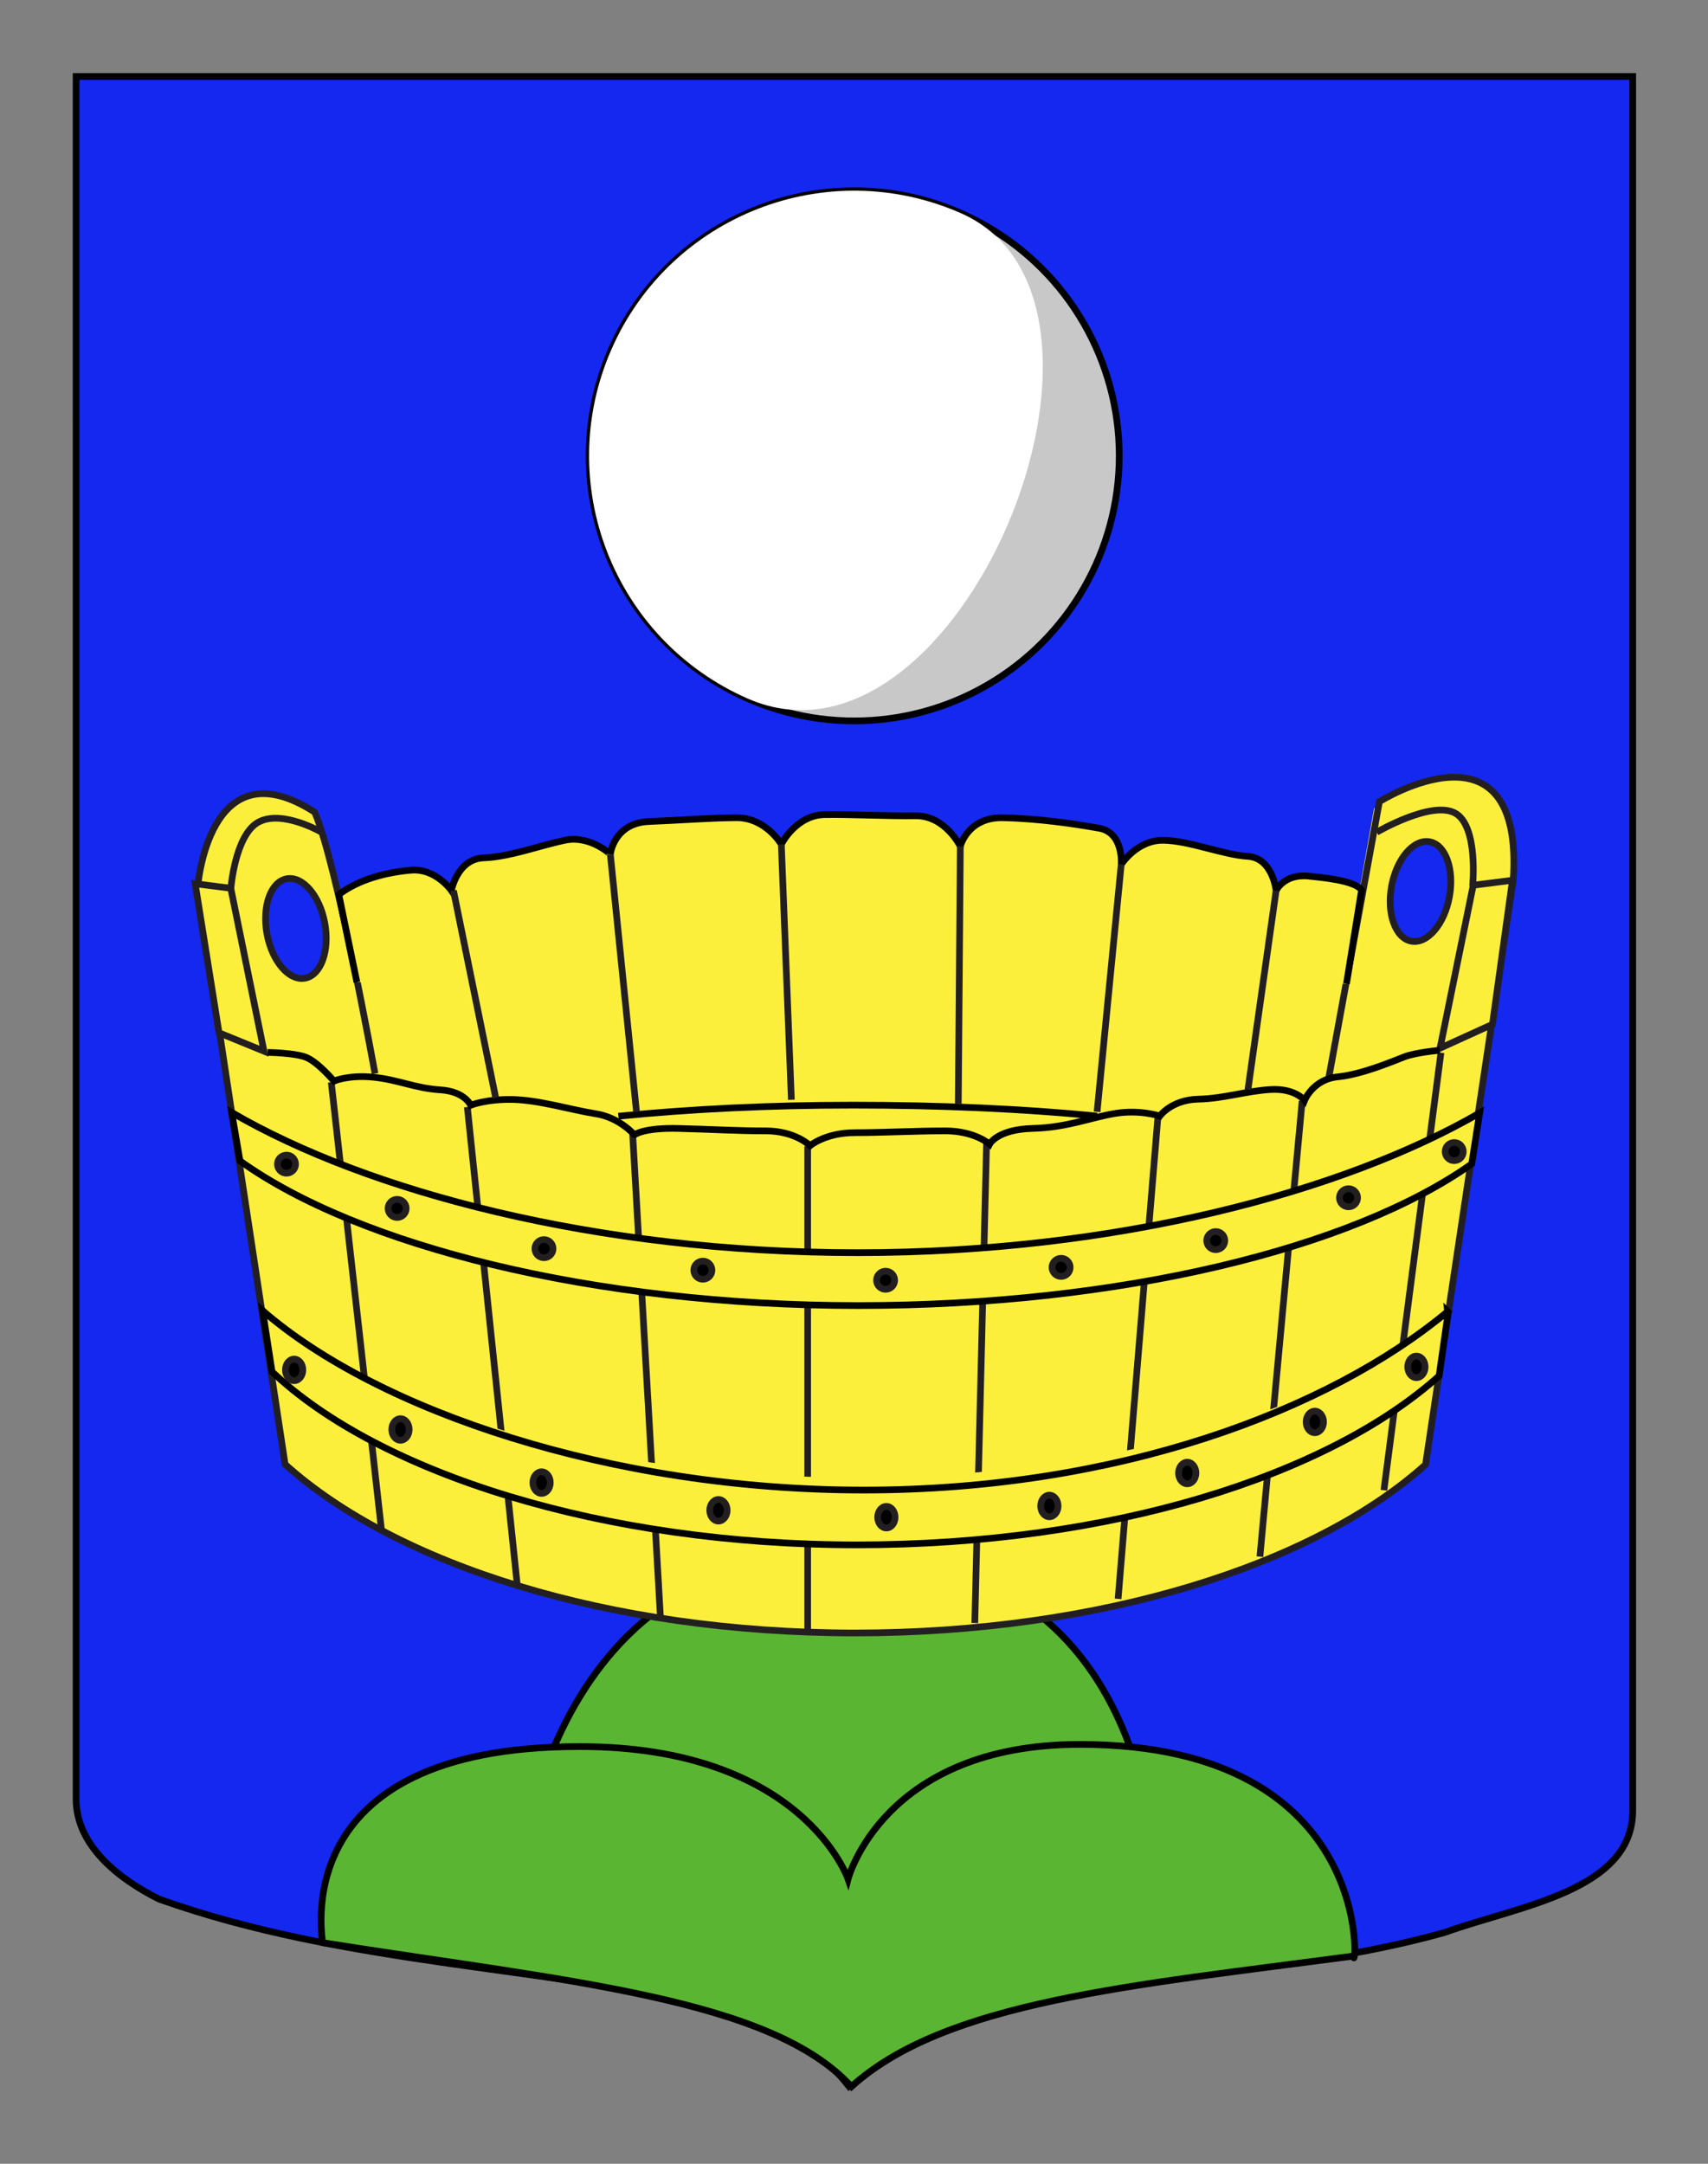 <?xml version="1.0" encoding="UTF-8"?>
<svg id="Zuber" xmlns="http://www.w3.org/2000/svg" width="255.118" height="323.148" version="1.1" viewBox="0 0 255.118 323.148">
  <rect x="0" y="0" width="255.118" height="323.148" fill="#808080" stroke="none"/>
  <!-- Generator: Adobe Illustrator 29.4.0, SVG Export Plug-In . SVG Version: 2.1.0 Build 152)  -->
  <path id="Fond_ecu" d="M11.369,11.419h232.504v258.998c0,12.009-17.099,14.209-28.1,18.196-25,6.98-51,5.983-76,12.963-5,1.994-9,5.982-13,9.972-4-4.985-9-8.975-15-10.969-30-6.979-60-6.979-88-16.95-6-2.991-12.406-7.978-12.406-14.956.002-23.474.002-121.273.002-257.254Z" fill="#1428f0" stroke="#000"/>
  <g id="Mont">
    <path d="M172.638,284.267l-95.611.558s2.062-53.086,49.032-52.75c48.943-.002,46.579,52.192,46.579,52.192Z" fill="#5ab532" stroke="#000"/>
    <path d="M127.171,311.63c-11.979-13.168-42.233-15.702-79-21.5.239.201-6.295-29.287,38.4-29.287,33.32,0,40.1,19.787,40.1,19.787,0,0,5.25-20.111,34.617-20.111,45.039,0,41.121,35.431,40.883,31.611-33.406,4.426-60.978,6.832-75,19.5Z" fill="#5ab532" stroke="#000"/>
  </g>
  <g id="Baquet">
    <path d="M205.253,120.647l-4.055,22.646s-61.187-5.213-75.604-5.394c-31.019-.395-55.842-4.938-58.089-4.371-15.623.301-19.153,5.032-20.73-12.318-14.196,2.209-17.485,11.326-17.485,11.326l13.069,86.077c16.494,14.872,48.221,25.191,85.174,25.191,36.501,0,68.498-10.14,85.172-25.146l12.378-85.28-19.83-12.731Z" fill="#fcef3c"/>
    <path d="M56.013,160.342s-5.709-31.546-9.014-39.057c-15.924-10.216-17.485,11.325-17.485,11.325l13.07,86.078c16.493,14.871,48.221,25.19,85.172,25.19,36.501,0,68.497-10.14,85.173-25.146l13.094-87.271c1.688-25.35-19.988-11.739-19.988-11.739l-7.615,41.521" fill="#fcef3c" stroke="#231f20"/>
    <line x1="49.478" y1="161.634" x2="56.959" y2="228.332" fill="none" stroke="#231f20"/>
    <line x1="77.239" y1="236.533" x2="69.803" y2="165.329" fill="none" stroke="#231f20"/>
    <line x1="98.645" y1="241.491" x2="94.499" y2="169.385" fill="none" stroke="#231f20"/>
    <line x1="120.637" y1="243.293" x2="120.637" y2="171.188" fill="none" stroke="#231f20"/>
    <path d="M48.081,124.319s-5.935-3.47-9.492-1.532c-3.516,1.938-4.115,10.005-4.115,10.005" fill="#fcef3c" stroke="#231f20"/>
    <line x1="206.71" y1="222.564" x2="215.229" y2="157.217" fill="none" stroke="#231f20"/>
    <line x1="188.189" y1="232.479" x2="194.499" y2="164.428" fill="none" stroke="#231f20"/>
    <line x1="167.007" y1="238.786" x2="173.001" y2="166.231" fill="none" stroke="#231f20"/>
    <line x1="145.602" y1="242.393" x2="147.36" y2="170.738" fill="none" stroke="#231f20"/>
    <path d="M205.629,124.289s8.201-4.792,11.718-2.854c3.515,1.938,2.612,10.906,2.612,10.906" fill="#fcef3c" stroke="#231f20"/>
    <polygon points="222.923 152.981 215.093 156.541 220.05 132.206 225.909 131.462 222.923 152.981" fill="#fcef3c" stroke="#231f20"/>
    <path d="M216.22,195.884c-17.848,14.826-50.475,24.786-88.329,24.786s-71.202-9.915-88.327-24.786l1.442,9.148c16.043,15.187,49.122,25.688,86.975,25.688s70.303-10.275,86.975-25.236l1.309-9.148" fill="#fcef3c"/>
    <path id="Ceinture" d="M216.22,195.884c-17.848,14.826-49.349,26.65-87.204,26.65s-72.665-11.925-89.79-26.797l1.408,9.127c16.044,15.187,49.494,25.856,87.347,25.856s70.303-10.276,86.975-25.237l1.309-9.148-.045-.451Z" fill="#fcef3c" stroke="#000"/>
    <path id="Ceinture1" data-name="Ceinture" d="M34.606,166.141c20.101,11.717,54.306,20.942,93.51,20.942,38.757,0,72.613-9.146,92.893-20.864l-1.183,7.604c-17.801,12.619-52.458,21.159-91.664,21.159-39.656,0-74.739-8.99-92.315-21.609l-1.241-7.232Z" fill="#fcef3c" stroke="#000"/>
    <path d="M215.048,156.857s-3.606.314-5.318.99c-1.757.677-6.309,2.615-9.914,2.976-3.695.36-4.957,3.516-4.957,3.516,0,0-1.398-1.848-5.094-1.623-3.695.226-6.939,1.353-10.814,1.441-3.967.09-5.724,2.524-5.724,2.524,0,0-2.884-.991-6.58-.405s-7.166,2.118-12.44,2.253c-5.272.136-6.397,2.344-6.397,2.344,0,0-2.208-1.981-6.624-1.981s-9.285.27-13.52.27c-4.369,0-6.668,1.938-6.668,1.938,0,0-2.208-2.207-6.624-2.207s-7.662-.226-13.024-.362c-5.273-.135-6.579.947-6.579.947,0,.045-2.209-2.613-5.859-3.154-3.695-.586-8.337-2.028-12.303-2.118-3.968-.091-6.31.856-6.31.856,0,0-.856-2.074-4.553-2.299-3.697-.226-6.31-1.531-10.05-1.894-3.695-.36-5.814.587-5.814.587,0,0-2.431-2.885-4.19-3.56-1.756-.677-5.724-.722-5.724-.722" fill="none" stroke="#000"/>
    <path d="M201.123,146.897l2.253-13.97c-1.014-1.465-6.075-1.885-7.88-2.081-3.7-.391-4.889,2.156-4.889,2.156,0,0-.507-4.877-4.206-5.107-3.697-.23-8.742-2.338-12.617-2.403-3.969-.066-6.311,3.605-6.311,3.605,0,0,.397-4.748-3.304-5.408-3.704-.66-9.102-1.455-14.377-1.562-5.273-.104-6.354,4.266-6.354,4.266,0,0-2.257-4.605-6.674-4.557-4.417.046-9.286-.225-13.521-.18-4.37.047-6.543,4.437-6.543,4.437,0,0-2.33-4.019-6.747-3.972s-7.658.351-13.02.569c-5.271.219-5.772,4.904-5.772,4.904,0-.053-2.994-2.819-6.638-2.134-3.688.739-8.31,2.511-12.275,2.661-3.965.149-4.822,4.881-4.822,4.881,0,0-2.326-3.352-6.02-3.043-3.691.308-7.874,1.389-10.803,3.643l2.704,13.069" fill="#fcef3c" stroke="#000"/>
    <polygon points="32.713 154.243 39.428 156.991 34.471 132.656 29.153 131.981 32.713 154.243" fill="#fcef3c" stroke="#231f20"/>
    <path d="M92.372,166.699c10.687-1.062,22.53-1.652,34.993-1.652,13.279,0,25.575.558,36.5,1.634" fill="none" stroke="#000"/>
    <g>
      <line x1="67.73" y1="133.002" x2="74.04" y2="163.948" fill="none" stroke="#231f20"/>
      <line x1="91.165" y1="127.594" x2="95.07" y2="166.051" fill="none" stroke="#231f20"/>
      <line x1="116.702" y1="126.092" x2="118.205" y2="164.248" fill="none" stroke="#231f20"/>
      <line x1="143.439" y1="126.392" x2="143.138" y2="164.849" fill="none" stroke="#231f20"/>
      <line x1="167.473" y1="129.096" x2="163.869" y2="166.051" fill="none" stroke="#231f20"/>
      <line x1="190.607" y1="133.002" x2="186.401" y2="162.746" fill="none" stroke="#231f20"/>
      <path d="M202.924,160.042" fill="#fcef3c" stroke="#231f20"/>
    </g>
    <ellipse cx="44.194" cy="138.665" rx="4.394" ry="7.549" transform="translate(-24.315 10.261) rotate(-10.404)" fill="#1428f0" stroke="#231f20" stroke-miterlimit="4" stroke-width="1"/>
    <ellipse cx="212.175" cy="133.137" rx="7.549" ry="4.394" transform="translate(42.888 317.761) rotate(-79.589)" fill="#1428f0" stroke="#231f20" stroke-miterlimit="4" stroke-width="1"/>
    <g id="Clous">
      <circle cx="42.793" cy="173.862" r="1.352" stroke="#231f20"/>
      <circle cx="59.318" cy="180.471" r="1.352" stroke="#231f20"/>
      <circle cx="81.25" cy="186.482" r="1.353" stroke="#231f20"/>
      <circle cx="104.985" cy="189.696" r="1.353" stroke="#231f20"/>
      <circle cx="132.278" cy="191.198" r="1.352" stroke="#231f20"/>
      <circle cx="158.492" cy="189.275" r="1.353" stroke="#231f20"/>
      <circle cx="181.594" cy="185.28" r="1.352" stroke="#231f20"/>
      <circle cx="201.423" cy="178.88" r="1.352" stroke="#231f20"/>
      <circle cx="217.211" cy="171.984" r="1.352" stroke="#231f20"/>
    </g>
    <g id="Clous1" data-name="Clous">
      <ellipse cx="43.935" cy="204.585" rx="1.299" ry="1.612" stroke="#231f20"/>
      <ellipse cx="59.816" cy="213.489" rx="1.299" ry="1.611" stroke="#231f20"/>
      <ellipse cx="80.895" cy="221.421" rx="1.299" ry="1.612" stroke="#231f20"/>
      <ellipse cx="107.311" cy="225.555" rx="1.3" ry="1.612" stroke="#231f20"/>
      <ellipse cx="132.395" cy="226.587" rx="1.299" ry="1.612" stroke="#231f20"/>
      <ellipse cx="156.742" cy="224.91" rx="1.3" ry="1.612" stroke="#231f20"/>
      <ellipse cx="177.334" cy="219.988" rx="1.298" ry="1.612" stroke="#231f20"/>
      <ellipse cx="196.391" cy="212.358" rx="1.3" ry="1.612" stroke="#231f20"/>
      <ellipse cx="211.566" cy="204.135" rx="1.3" ry="1.612" stroke="#231f20"/>
    </g>
  </g>
  <g id="Boule">
    <circle cx="127.586" cy="68.074" r="39.589" fill="#c8c8c8" stroke="#000"/>
    <path d="M111.672,104.324c-20.02-8.79-29.125-32.144-20.336-52.165,8.788-20.018,32.143-29.122,52.164-20.334,29.859,13.11-.335,86.323-31.827,72.499Z" fill="#fff"/>
  </g>
</svg>